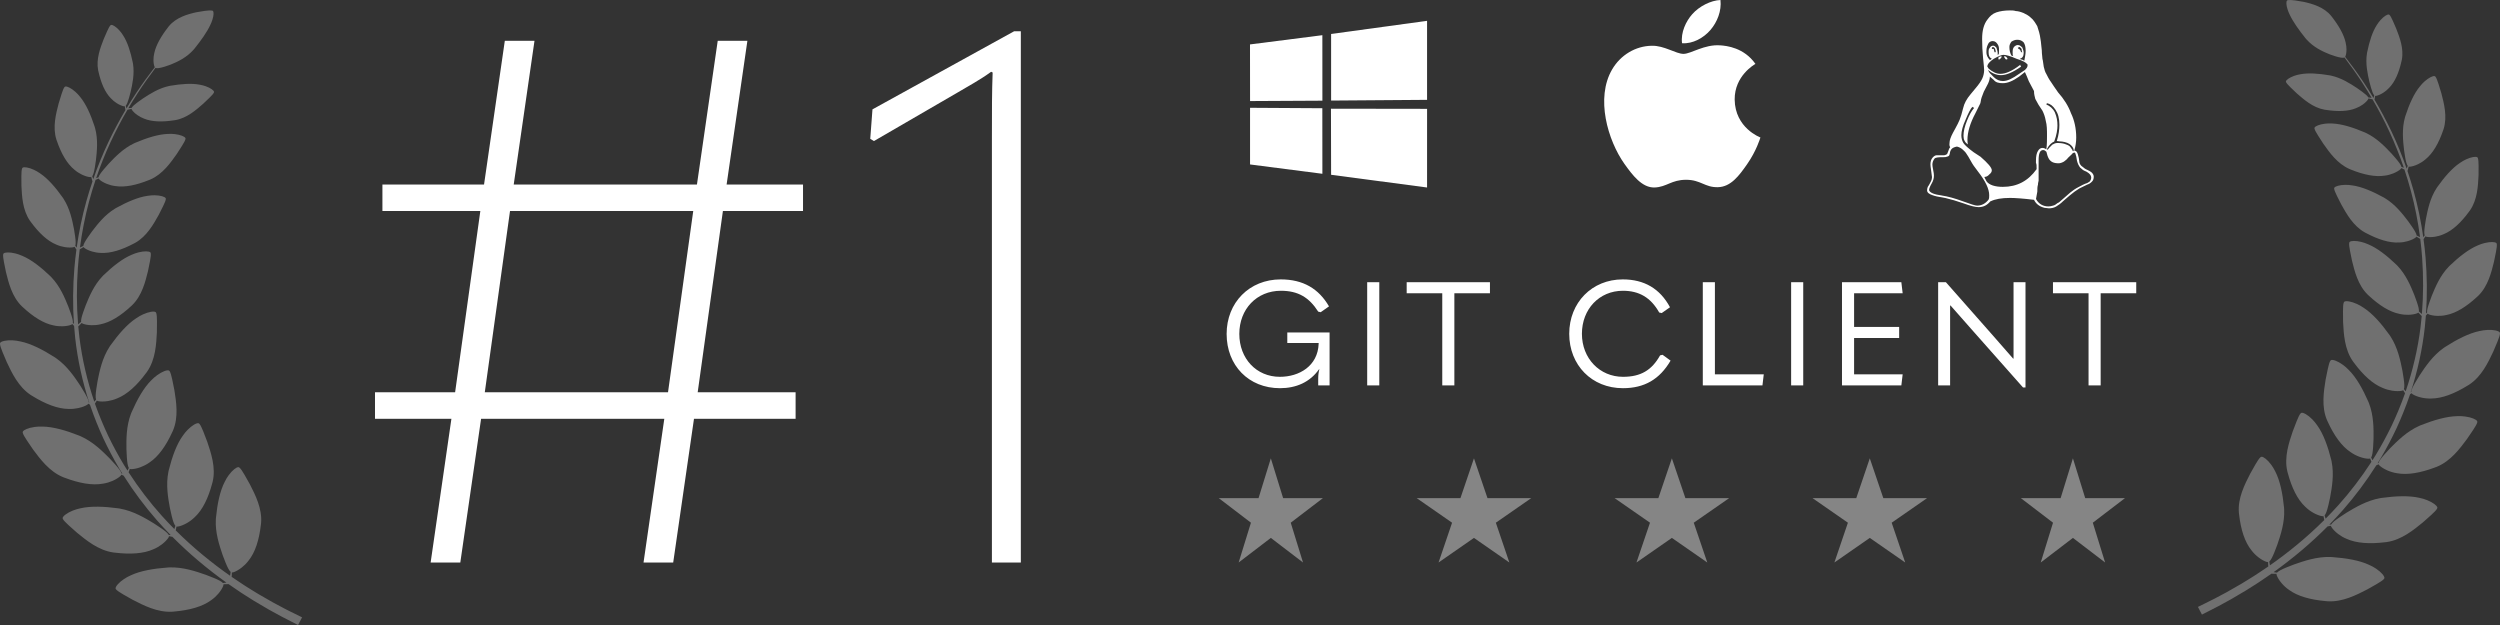 <svg xmlns="http://www.w3.org/2000/svg" width="240" height="60" viewBox="0 0 240 60" fill="none"><rect x="0" y="0" width="240" height="60" fill="#333333" stroke="none"/><path opacity="0.4" d="M141.5 44L142.798 47.82H147L143.601 50.18L144.899 54L141.5 51.639L138.101 54L139.399 50.18L136 47.82H140.202L141.5 44Z" fill="white"></path><path opacity="0.4" d="M160.5 44L161.798 47.82H166L162.601 50.18L163.899 54L160.5 51.639L157.101 54L158.399 50.18L155 47.82H159.202L160.5 44Z" fill="white"></path><path opacity="0.4" d="M179.5 44L180.798 47.82H185L181.601 50.18L182.899 54L179.5 51.639L176.101 54L177.399 50.18L174 47.82H178.202L179.5 44Z" fill="white"></path><path opacity="0.4" d="M199 44L200.18 47.82H204L200.91 50.18L202.09 54L199 51.639L195.91 54L197.09 50.18L194 47.82H197.82L199 44Z" fill="white"></path><path opacity="0.4" d="M122 44L123.18 47.82H127L123.91 50.18L125.09 54L122 51.639L118.91 54L120.09 50.18L117 47.82H120.82L122 44Z" fill="white"></path><path d="M77.09 17.713H69.755L71.749 3.92H68.901L66.907 17.713H49.317L51.311 3.92H48.462L46.468 17.713H36.712V20.259H46.112L43.691 37.66H36V40.207H43.335L41.341 54H44.19L46.184 40.207H63.773L61.779 54H64.628L66.622 40.207H76.378V37.66H66.978L69.399 20.259H77.09V17.713ZM46.54 37.66L48.961 20.259H66.551L64.129 37.66H46.54Z" fill="white"></path><path d="M98 54V3H97.359L83.757 10.498L83.544 13.327L83.9 13.54L91.947 8.871C93.015 8.234 94.083 7.669 95.151 6.89L95.294 6.961C95.223 8.871 95.223 10.427 95.223 13.54V54H98Z" fill="white"></path><path opacity="0.3" d="M27.38 58.459C27.042 58.278 26.653 58.072 26.218 57.84C25.789 57.594 25.314 57.322 24.797 57.025C24.294 56.706 23.733 56.387 23.166 55.999C22.863 55.803 22.553 55.596 22.238 55.378C22.242 55.337 22.245 55.285 22.25 55.225C22.257 55.15 22.256 55.059 22.26 54.963V54.961C22.296 54.964 22.351 54.955 22.42 54.934C22.608 54.874 22.898 54.724 23.202 54.487C23.427 54.311 23.659 54.088 23.861 53.82C24.5 53.029 24.878 51.837 25.045 50.38C25.051 50.332 25.058 50.284 25.063 50.235C25.193 48.822 24.485 47.469 23.985 46.486C23.788 46.13 23.617 45.823 23.47 45.574C23.273 45.237 23.119 45.005 23.003 44.904C22.958 44.865 22.918 44.845 22.884 44.846C22.709 44.836 22.32 45.12 21.954 45.619C21.819 45.803 21.687 46.018 21.572 46.258C21.111 47.145 20.861 48.384 20.73 49.72C20.726 49.77 20.723 49.82 20.72 49.87C20.65 51.146 21.062 52.37 21.375 53.289C21.475 53.555 21.565 53.795 21.651 54.005C21.835 54.458 21.992 54.773 22.143 54.901C22.141 54.919 22.138 54.936 22.136 54.953C22.122 55.046 22.113 55.131 22.098 55.206C22.093 55.229 22.09 55.251 22.086 55.271C21.242 54.681 20.358 54.014 19.453 53.265C18.6 52.559 17.731 51.776 16.869 50.918C16.876 50.886 16.884 50.85 16.893 50.81C16.911 50.737 16.924 50.647 16.941 50.553V50.551C16.977 50.559 17.032 50.558 17.104 50.546C17.299 50.514 17.609 50.406 17.944 50.214C18.193 50.072 18.455 49.884 18.695 49.647C19.444 48.953 19.992 47.827 20.371 46.408C20.385 46.361 20.397 46.314 20.41 46.266C20.747 44.886 20.245 43.448 19.894 42.405C19.751 42.026 19.627 41.698 19.519 41.431C19.373 41.069 19.256 40.819 19.155 40.702C19.117 40.657 19.081 40.631 19.046 40.628C18.875 40.593 18.447 40.82 18.013 41.263C17.852 41.426 17.69 41.62 17.54 41.841C16.954 42.654 16.525 43.846 16.198 45.149C16.187 45.199 16.176 45.248 16.166 45.297C15.91 46.55 16.137 47.819 16.312 48.772C16.372 49.049 16.426 49.299 16.48 49.52C16.596 49.994 16.705 50.327 16.835 50.476C16.83 50.493 16.826 50.509 16.82 50.526C16.793 50.616 16.772 50.699 16.745 50.771C16.743 50.777 16.741 50.783 16.739 50.789C16.332 50.379 15.926 49.952 15.526 49.506C14.403 48.254 13.326 46.856 12.341 45.334C12.35 45.312 12.36 45.289 12.37 45.264C12.4 45.194 12.428 45.107 12.461 45.017V45.015C12.496 45.029 12.55 45.037 12.622 45.037C12.82 45.036 13.144 44.98 13.507 44.844C13.776 44.743 14.066 44.6 14.342 44.404C15.197 43.84 15.928 42.817 16.54 41.478C16.561 41.434 16.582 41.389 16.602 41.345C17.165 40.036 16.911 38.538 16.741 37.453C16.663 37.056 16.596 36.712 16.534 36.431C16.451 36.052 16.377 35.785 16.297 35.654C16.267 35.603 16.235 35.572 16.202 35.564C16.038 35.502 15.58 35.657 15.076 36.024C14.89 36.16 14.697 36.325 14.512 36.519C13.798 37.228 13.174 38.335 12.634 39.568C12.615 39.615 12.595 39.661 12.577 39.708C12.114 40.903 12.125 42.191 12.139 43.161C12.152 43.443 12.163 43.699 12.179 43.924C12.213 44.411 12.265 44.756 12.369 44.924C12.361 44.94 12.353 44.956 12.346 44.971C12.308 45.047 12.276 45.118 12.242 45.18C12.132 45.008 12.023 44.835 11.915 44.66C11.373 43.764 10.866 42.828 10.396 41.859C9.937 40.885 9.517 39.879 9.148 38.845C9.136 38.812 9.125 38.778 9.114 38.745C9.126 38.727 9.139 38.708 9.152 38.688C9.197 38.627 9.242 38.546 9.293 38.465L9.294 38.463C9.325 38.483 9.376 38.501 9.447 38.516C9.641 38.554 9.97 38.563 10.354 38.503C10.638 38.458 10.952 38.375 11.263 38.239C12.218 37.856 13.146 37.001 14.024 35.811C14.054 35.772 14.084 35.733 14.113 35.693C14.937 34.525 15.001 33.006 15.06 31.911C15.067 31.507 15.073 31.157 15.07 30.869C15.068 30.481 15.051 30.206 15.001 30.061C14.982 30.005 14.958 29.969 14.927 29.954C14.78 29.86 14.298 29.921 13.729 30.18C13.518 30.277 13.295 30.4 13.074 30.553C12.227 31.105 11.385 32.064 10.599 33.163C10.571 33.205 10.542 33.247 10.515 33.29C9.812 34.367 9.555 35.631 9.366 36.582C9.319 36.861 9.277 37.114 9.246 37.338C9.178 37.821 9.156 38.17 9.223 38.355C9.212 38.369 9.201 38.383 9.19 38.396C9.141 38.459 9.098 38.518 9.054 38.569C8.377 36.582 7.884 34.5 7.624 32.387C7.582 32.038 7.545 31.689 7.514 31.339C7.539 31.314 7.593 31.26 7.666 31.187C7.716 31.139 7.771 31.074 7.832 31.008C7.832 31.008 7.832 31.007 7.833 31.007C7.857 31.03 7.901 31.055 7.963 31.08C8.132 31.147 8.429 31.21 8.788 31.219C9.054 31.226 9.353 31.203 9.66 31.13C10.592 30.942 11.584 30.32 12.589 29.387C12.622 29.356 12.656 29.325 12.689 29.294C13.641 28.371 13.963 27.004 14.208 26.019C14.285 25.654 14.351 25.338 14.399 25.076C14.464 24.723 14.497 24.471 14.476 24.331C14.468 24.277 14.453 24.24 14.428 24.221C14.31 24.112 13.863 24.087 13.301 24.227C13.093 24.279 12.87 24.355 12.642 24.457C11.777 24.816 10.847 25.547 9.942 26.414C9.908 26.447 9.875 26.481 9.843 26.515C9.017 27.376 8.564 28.48 8.227 29.311C8.135 29.556 8.053 29.779 7.986 29.977C7.84 30.404 7.76 30.718 7.788 30.896C7.775 30.907 7.763 30.918 7.751 30.929C7.685 30.987 7.627 31.041 7.57 31.085C7.543 31.106 7.519 31.126 7.497 31.143C7.348 29.339 7.348 27.526 7.474 25.746C7.518 25.139 7.578 24.535 7.654 23.936C7.688 23.916 7.743 23.884 7.813 23.843C7.873 23.811 7.941 23.764 8.014 23.718H8.015C8.032 23.744 8.067 23.778 8.118 23.817C8.258 23.921 8.518 24.052 8.85 24.148C9.096 24.219 9.38 24.272 9.684 24.279C10.601 24.333 11.684 23.997 12.859 23.374C12.899 23.355 12.938 23.334 12.977 23.313C14.1 22.686 14.752 21.493 15.233 20.636C15.398 20.314 15.541 20.037 15.652 19.805C15.804 19.493 15.899 19.265 15.916 19.131C15.923 19.078 15.917 19.04 15.898 19.016C15.817 18.886 15.406 18.753 14.847 18.746C14.641 18.743 14.414 18.759 14.174 18.798C13.277 18.921 12.223 19.373 11.157 19.959C11.118 19.981 11.078 20.004 11.04 20.028C10.05 20.627 9.344 21.544 8.816 22.236C8.668 22.442 8.535 22.629 8.421 22.797C8.175 23.159 8.02 23.431 8.001 23.604C7.986 23.611 7.972 23.618 7.958 23.626C7.882 23.663 7.814 23.701 7.75 23.727C7.723 23.738 7.699 23.749 7.677 23.759C7.873 22.262 8.164 20.799 8.537 19.392C8.728 18.67 8.942 17.965 9.173 17.274C9.195 17.264 9.22 17.253 9.247 17.241C9.309 17.214 9.382 17.174 9.46 17.135H9.461C9.475 17.164 9.505 17.201 9.552 17.245C9.68 17.362 9.926 17.519 10.246 17.648C10.483 17.743 10.761 17.824 11.062 17.861C11.969 18.006 13.082 17.781 14.316 17.279C14.357 17.263 14.398 17.247 14.439 17.23C15.621 16.719 16.395 15.597 16.964 14.792C17.162 14.489 17.333 14.227 17.469 14.007C17.652 13.712 17.771 13.495 17.802 13.362C17.814 13.311 17.813 13.272 17.797 13.248C17.73 13.11 17.335 12.936 16.779 12.873C16.574 12.85 16.346 12.842 16.105 12.857C15.199 12.889 14.103 13.233 12.981 13.709C12.94 13.727 12.898 13.747 12.857 13.766C11.809 14.263 11.011 15.104 10.414 15.74C10.245 15.93 10.092 16.103 9.961 16.259C9.679 16.594 9.496 16.849 9.459 17.019C9.444 17.025 9.429 17.03 9.414 17.036C9.347 17.061 9.287 17.085 9.23 17.104C9.633 15.917 10.09 14.779 10.586 13.703C11.104 12.579 11.661 11.522 12.237 10.533C12.267 10.527 12.331 10.515 12.415 10.498C12.475 10.487 12.545 10.468 12.619 10.45H12.62C12.626 10.478 12.644 10.515 12.675 10.562C12.76 10.688 12.936 10.871 13.182 11.045C13.364 11.174 13.584 11.298 13.833 11.39C14.576 11.696 15.573 11.727 16.731 11.545C16.769 11.54 16.808 11.534 16.847 11.528C17.963 11.33 18.858 10.528 19.512 9.955C19.744 9.736 19.945 9.547 20.107 9.387C20.326 9.172 20.472 9.011 20.526 8.904C20.547 8.863 20.554 8.829 20.546 8.805C20.517 8.674 20.218 8.446 19.757 8.282C19.587 8.22 19.394 8.168 19.185 8.133C18.406 7.979 17.399 8.052 16.342 8.234C16.303 8.241 16.263 8.249 16.224 8.258C15.226 8.472 14.369 9.029 13.726 9.451C13.541 9.58 13.375 9.697 13.23 9.804C12.92 10.033 12.71 10.214 12.642 10.352C12.628 10.354 12.614 10.355 12.6 10.357C12.526 10.367 12.459 10.378 12.397 10.382C12.37 10.384 12.345 10.386 12.322 10.388C12.617 9.888 12.915 9.404 13.216 8.941C13.785 8.065 14.361 7.26 14.925 6.522C15.061 6.583 15.37 6.533 15.798 6.403C15.969 6.351 16.159 6.286 16.365 6.209C17.064 5.932 17.937 5.506 18.583 4.77C18.608 4.741 18.634 4.712 18.659 4.683C19.305 3.88 19.866 3.086 20.182 2.411C20.27 2.231 20.34 2.058 20.389 1.9C20.527 1.472 20.532 1.145 20.44 1.052C20.424 1.032 20.391 1.019 20.343 1.011C20.216 0.989 19.985 1.001 19.671 1.042C19.438 1.071 19.16 1.117 18.847 1.177C17.997 1.364 16.892 1.68 16.204 2.526C16.18 2.555 16.157 2.584 16.135 2.614C15.443 3.505 14.974 4.347 14.814 5.084C14.753 5.327 14.732 5.561 14.733 5.767C14.734 6.044 14.78 6.271 14.834 6.401C14.842 6.421 14.851 6.438 14.86 6.453C14.283 7.19 13.694 7.996 13.11 8.873C12.784 9.363 12.459 9.875 12.14 10.407C12.138 10.399 12.135 10.391 12.133 10.382C12.114 10.325 12.1 10.26 12.082 10.189C12.079 10.176 12.076 10.163 12.072 10.149C12.179 10.037 12.275 9.781 12.382 9.414C12.431 9.245 12.482 9.051 12.537 8.836C12.707 8.098 12.927 7.115 12.769 6.129C12.763 6.09 12.756 6.051 12.749 6.013C12.538 4.985 12.243 4.041 11.813 3.388C11.703 3.211 11.584 3.054 11.463 2.921C11.139 2.561 10.813 2.37 10.678 2.392C10.652 2.393 10.623 2.412 10.591 2.446C10.509 2.535 10.408 2.726 10.282 3.004C10.188 3.209 10.081 3.461 9.956 3.752C9.647 4.554 9.208 5.661 9.423 6.75C9.431 6.787 9.439 6.824 9.449 6.861C9.697 7.982 10.087 8.878 10.649 9.443C10.827 9.636 11.025 9.791 11.214 9.91C11.469 10.071 11.708 10.165 11.858 10.197C11.914 10.208 11.957 10.211 11.985 10.206V10.207C11.996 10.281 12.003 10.352 12.014 10.41C12.027 10.479 12.037 10.534 12.043 10.568C11.476 11.522 10.927 12.543 10.413 13.626C9.88 14.749 9.389 15.942 8.956 17.189C8.954 17.185 8.953 17.183 8.951 17.179C8.923 17.117 8.899 17.045 8.869 16.966C8.864 16.952 8.859 16.938 8.853 16.923C8.959 16.783 9.035 16.481 9.108 16.052C9.142 15.853 9.175 15.627 9.21 15.378C9.307 14.521 9.43 13.38 9.123 12.282C9.111 12.239 9.099 12.196 9.085 12.153C8.714 11.015 8.258 9.982 7.687 9.295C7.539 9.107 7.384 8.945 7.23 8.809C6.816 8.442 6.423 8.266 6.272 8.307C6.242 8.312 6.212 8.336 6.18 8.379C6.098 8.488 6.009 8.718 5.903 9.048C5.823 9.292 5.734 9.591 5.63 9.936C5.384 10.883 5.029 12.191 5.414 13.397C5.427 13.438 5.442 13.48 5.457 13.52C5.882 14.758 6.441 15.726 7.149 16.296C7.376 16.494 7.621 16.644 7.851 16.756C8.161 16.907 8.443 16.985 8.618 17.001C8.682 17.007 8.731 17.005 8.763 16.996V16.997C8.784 17.08 8.801 17.16 8.822 17.224C8.849 17.313 8.868 17.381 8.879 17.415C8.667 18.039 8.468 18.676 8.287 19.327C7.89 20.756 7.577 22.245 7.362 23.769C7.328 23.727 7.294 23.682 7.256 23.632C7.247 23.62 7.237 23.608 7.227 23.595C7.288 23.43 7.27 23.12 7.211 22.69C7.184 22.491 7.148 22.265 7.107 22.016C6.943 21.168 6.72 20.043 6.098 19.08C6.074 19.042 6.049 19.003 6.023 18.967C5.328 17.985 4.583 17.127 3.832 16.632C3.634 16.495 3.437 16.384 3.25 16.298C2.744 16.065 2.315 16.009 2.184 16.091C2.157 16.105 2.135 16.137 2.117 16.186C2.072 16.315 2.055 16.56 2.052 16.905C2.049 17.162 2.053 17.473 2.057 17.833C2.105 18.809 2.155 20.161 2.884 21.205C2.909 21.24 2.936 21.276 2.962 21.31C3.739 22.373 4.562 23.139 5.41 23.483C5.687 23.607 5.966 23.681 6.219 23.722C6.56 23.778 6.853 23.771 7.026 23.738C7.089 23.725 7.135 23.709 7.163 23.691V23.693C7.209 23.766 7.248 23.837 7.287 23.892C7.304 23.918 7.321 23.942 7.335 23.963C7.257 24.546 7.191 25.133 7.142 25.723C6.996 27.493 6.975 29.295 7.098 31.094C7.075 31.074 7.054 31.055 7.029 31.033C7.017 31.023 7.005 31.012 6.993 31.001C7.021 30.822 6.94 30.509 6.795 30.082C6.727 29.884 6.645 29.662 6.554 29.416C6.217 28.584 5.763 27.48 4.937 26.619C4.905 26.585 4.872 26.551 4.839 26.518C3.934 25.651 3.003 24.92 2.139 24.561C1.911 24.459 1.687 24.384 1.48 24.331C0.918 24.191 0.471 24.216 0.353 24.325C0.328 24.344 0.312 24.381 0.304 24.435C0.284 24.575 0.316 24.826 0.382 25.18C0.43 25.442 0.496 25.758 0.573 26.123C0.817 27.108 1.14 28.475 2.091 29.398C2.124 29.429 2.159 29.461 2.192 29.491C3.196 30.424 4.188 31.047 5.121 31.234C5.427 31.307 5.727 31.33 5.993 31.323C6.351 31.314 6.648 31.252 6.817 31.184C6.879 31.159 6.923 31.134 6.947 31.111L6.948 31.113C7.008 31.177 7.062 31.241 7.113 31.29C7.141 31.672 7.176 32.053 7.217 32.434C7.451 34.554 7.917 36.648 8.569 38.653C8.568 38.653 8.567 38.653 8.566 38.652C8.552 38.643 8.536 38.635 8.52 38.626C8.512 38.43 8.359 38.113 8.113 37.689C7.998 37.492 7.863 37.273 7.713 37.031C7.176 36.216 6.456 35.137 5.393 34.392C5.351 34.363 5.309 34.334 5.267 34.306C4.119 33.571 2.972 32.986 1.977 32.782C1.712 32.72 1.459 32.686 1.227 32.673C0.6 32.64 0.129 32.759 0.029 32.899C0.006 32.923 -0.003 32.966 0.001 33.025C0.009 33.177 0.098 33.439 0.243 33.8C0.351 34.068 0.489 34.391 0.649 34.763C1.121 35.759 1.759 37.145 2.969 37.931C3.01 37.957 3.053 37.983 3.096 38.008C4.364 38.793 5.551 39.25 6.583 39.258C6.924 39.272 7.247 39.234 7.528 39.173C7.907 39.09 8.209 38.962 8.374 38.856C8.435 38.816 8.475 38.781 8.496 38.751C8.496 38.751 8.497 38.752 8.498 38.753C8.547 38.788 8.593 38.824 8.637 38.856C8.653 38.904 8.669 38.952 8.685 39C9.047 40.054 9.461 41.081 9.915 42.076C10.381 43.066 10.885 44.025 11.425 44.943C11.533 45.122 11.641 45.3 11.751 45.475C11.737 45.471 11.724 45.466 11.709 45.461C11.693 45.455 11.676 45.449 11.659 45.443C11.612 45.252 11.399 44.972 11.072 44.602C10.921 44.431 10.746 44.242 10.55 44.032C9.862 43.335 8.941 42.413 7.751 41.884C7.704 41.862 7.657 41.843 7.61 41.823C6.338 41.319 5.097 40.963 4.079 40.951C3.808 40.941 3.552 40.955 3.322 40.988C2.7 41.073 2.263 41.279 2.191 41.435C2.174 41.465 2.174 41.508 2.188 41.565C2.227 41.713 2.366 41.953 2.581 42.279C2.739 42.522 2.939 42.811 3.17 43.147C3.831 44.034 4.731 45.273 6.074 45.814C6.12 45.832 6.167 45.849 6.214 45.866C7.614 46.395 8.87 46.619 9.883 46.431C10.22 46.38 10.53 46.283 10.794 46.169C11.149 46.015 11.42 45.832 11.561 45.697C11.612 45.647 11.645 45.604 11.66 45.572H11.662C11.738 45.608 11.81 45.645 11.874 45.672C12.851 47.218 13.922 48.641 15.041 49.919C15.484 50.423 15.933 50.906 16.385 51.367C16.343 51.363 16.299 51.358 16.252 51.354C16.235 51.352 16.216 51.35 16.199 51.349C16.106 51.175 15.829 50.953 15.421 50.674C15.232 50.543 15.014 50.401 14.772 50.245C13.931 49.733 12.808 49.057 11.521 48.827C11.471 48.818 11.42 48.809 11.369 48.801C10.01 48.616 8.718 48.565 7.727 48.795C7.461 48.85 7.217 48.925 7.002 49.01C6.42 49.242 6.047 49.545 6.016 49.714C6.007 49.746 6.018 49.788 6.046 49.84C6.12 49.975 6.315 50.174 6.605 50.439C6.819 50.637 7.085 50.871 7.393 51.141C8.255 51.845 9.437 52.832 10.874 53.037C10.924 53.044 10.973 53.049 11.023 53.054C12.512 53.235 13.786 53.153 14.722 52.73C15.037 52.601 15.312 52.432 15.54 52.26C15.846 52.025 16.063 51.784 16.167 51.619C16.204 51.559 16.225 51.509 16.232 51.474H16.233C16.329 51.493 16.42 51.515 16.496 51.525C16.515 51.528 16.533 51.531 16.55 51.534C17.364 52.356 18.185 53.108 18.993 53.793C19.937 54.593 20.859 55.304 21.736 55.929C21.729 55.93 21.722 55.931 21.714 55.933C21.637 55.946 21.55 55.953 21.455 55.965C21.437 55.967 21.419 55.969 21.402 55.971C21.273 55.821 20.955 55.661 20.495 55.471C20.282 55.383 20.038 55.289 19.768 55.186C18.835 54.86 17.592 54.431 16.284 54.471C16.233 54.473 16.182 54.475 16.13 54.479C14.761 54.578 13.487 54.795 12.569 55.225C12.321 55.333 12.099 55.458 11.907 55.585C11.388 55.931 11.089 56.306 11.096 56.477C11.094 56.51 11.114 56.55 11.153 56.594C11.254 56.71 11.488 56.865 11.828 57.065C12.081 57.214 12.391 57.387 12.751 57.587C13.745 58.097 15.114 58.818 16.563 58.722C16.613 58.718 16.663 58.713 16.713 58.709C18.208 58.577 19.435 58.234 20.259 57.627C20.538 57.435 20.771 57.214 20.956 56.998C21.205 56.706 21.365 56.425 21.43 56.243C21.453 56.176 21.463 56.123 21.461 56.088H21.464C21.562 56.087 21.656 56.09 21.732 56.084C21.823 56.079 21.895 56.076 21.94 56.073C22.211 56.264 22.479 56.447 22.74 56.621C23.313 57.023 23.88 57.353 24.388 57.684C24.91 57.991 25.39 58.273 25.823 58.529C26.265 58.771 26.662 58.988 27.005 59.176C27.349 59.364 27.645 59.505 27.882 59.628C28.359 59.871 28.614 60 28.614 60L29 59.264C29 59.264 28.744 59.139 28.264 58.901C28.026 58.782 27.724 58.642 27.386 58.462L27.38 58.459Z" fill="white"></path><path opacity="0.3" d="M239.968 31.9C239.867 31.76 239.397 31.642 238.77 31.675C238.538 31.688 238.285 31.722 238.02 31.783C237.024 31.988 235.877 32.573 234.73 33.308C234.687 33.336 234.645 33.365 234.603 33.394C233.54 34.139 232.821 35.219 232.283 36.033C232.133 36.275 231.998 36.495 231.884 36.691C231.637 37.115 231.484 37.431 231.476 37.627C231.46 37.636 231.445 37.645 231.43 37.654L231.427 37.655C232.079 35.65 232.545 33.556 232.78 31.435C232.821 31.054 232.856 30.672 232.884 30.291C232.934 30.243 232.988 30.178 233.048 30.114L233.049 30.113C233.073 30.136 233.117 30.161 233.179 30.186C233.347 30.253 233.644 30.316 234.004 30.325C234.27 30.331 234.569 30.309 234.875 30.236C235.808 30.048 236.8 29.425 237.804 28.492C237.839 28.462 237.872 28.431 237.905 28.4C238.857 27.476 239.179 26.109 239.424 25.124C239.501 24.759 239.567 24.443 239.615 24.181C239.681 23.828 239.713 23.576 239.692 23.436C239.685 23.382 239.669 23.345 239.644 23.326C239.526 23.218 239.079 23.192 238.517 23.333C238.309 23.384 238.086 23.46 237.857 23.562C236.993 23.922 236.062 24.653 235.157 25.52C235.124 25.552 235.09 25.586 235.059 25.62C234.233 26.482 233.78 27.585 233.442 28.417C233.351 28.663 233.269 28.885 233.201 29.084C233.055 29.511 232.975 29.824 233.003 30.003C232.991 30.014 232.978 30.024 232.966 30.035C232.942 30.056 232.92 30.076 232.898 30.096C233.021 28.296 232.999 26.494 232.854 24.724C232.804 24.133 232.74 23.546 232.661 22.965C232.675 22.943 232.691 22.919 232.709 22.893C232.748 22.839 232.788 22.767 232.833 22.694V22.693C232.86 22.71 232.907 22.726 232.97 22.739C233.143 22.772 233.436 22.779 233.777 22.724C234.03 22.682 234.309 22.608 234.585 22.484C235.434 22.14 236.257 21.374 237.034 20.311C237.06 20.277 237.087 20.241 237.112 20.206C237.841 19.162 237.892 17.81 237.94 16.834C237.943 16.474 237.948 16.163 237.945 15.906C237.941 15.561 237.924 15.316 237.879 15.187C237.862 15.137 237.839 15.105 237.813 15.092C237.681 15.01 237.252 15.065 236.746 15.298C236.559 15.385 236.362 15.496 236.164 15.633C235.413 16.128 234.668 16.985 233.973 17.968C233.947 18.005 233.922 18.043 233.898 18.081C233.276 19.043 233.053 20.169 232.889 21.017C232.847 21.266 232.812 21.491 232.785 21.691C232.727 22.121 232.709 22.432 232.77 22.596C232.76 22.609 232.75 22.621 232.741 22.634C232.702 22.683 232.668 22.729 232.635 22.77C232.42 21.246 232.107 19.757 231.71 18.328C231.529 17.677 231.33 17.04 231.118 16.415C231.128 16.381 231.148 16.314 231.174 16.224C231.196 16.16 231.212 16.081 231.234 15.998V15.997C231.265 16.006 231.314 16.008 231.378 16.002C231.553 15.985 231.834 15.907 232.145 15.757C232.375 15.645 232.62 15.494 232.847 15.297C233.555 14.726 234.114 13.759 234.54 12.521C234.555 12.48 234.569 12.439 234.583 12.398C234.968 11.191 234.612 9.884 234.366 8.936C234.263 8.591 234.172 8.292 234.093 8.049C233.986 7.719 233.897 7.489 233.816 7.379C233.784 7.337 233.753 7.312 233.723 7.308C233.573 7.267 233.18 7.442 232.765 7.809C232.611 7.945 232.456 8.108 232.309 8.296C231.737 8.983 231.281 10.016 230.91 11.154C230.897 11.196 230.885 11.24 230.873 11.283C230.566 12.381 230.689 13.521 230.786 14.379C230.821 14.629 230.854 14.854 230.888 15.053C230.961 15.482 231.037 15.784 231.143 15.924C231.138 15.938 231.132 15.952 231.127 15.967C231.098 16.046 231.073 16.118 231.045 16.18C231.044 16.184 231.042 16.187 231.04 16.19C230.607 14.943 230.116 13.75 229.583 12.627C229.069 11.544 228.52 10.523 227.953 9.568C227.96 9.535 227.969 9.479 227.982 9.41C227.994 9.353 228.001 9.282 228.011 9.207V9.206C228.039 9.211 228.082 9.208 228.138 9.197C228.288 9.165 228.527 9.071 228.781 8.911C228.971 8.791 229.169 8.637 229.347 8.443C229.909 7.878 230.3 6.982 230.547 5.861C230.557 5.824 230.565 5.787 230.573 5.75C230.789 4.662 230.349 3.555 230.04 2.752C229.915 2.461 229.808 2.209 229.714 2.004C229.588 1.726 229.488 1.535 229.405 1.446C229.374 1.412 229.344 1.394 229.318 1.392C229.182 1.371 228.857 1.561 228.532 1.921C228.412 2.054 228.293 2.211 228.182 2.388C227.753 3.041 227.458 3.985 227.248 5.013C227.24 5.051 227.234 5.09 227.227 5.129C227.069 6.115 227.29 7.098 227.459 7.837C227.514 8.051 227.565 8.245 227.615 8.415C227.721 8.782 227.817 9.038 227.923 9.15C227.92 9.163 227.917 9.176 227.914 9.189C227.896 9.26 227.882 9.326 227.864 9.383C227.861 9.391 227.859 9.4 227.856 9.408C227.537 8.875 227.212 8.362 226.886 7.873C226.301 6.996 225.713 6.19 225.136 5.453C225.144 5.438 225.153 5.421 225.162 5.401C225.216 5.271 225.262 5.045 225.263 4.767C225.264 4.561 225.242 4.327 225.181 4.084C225.022 3.346 224.553 2.505 223.861 1.614C223.838 1.585 223.815 1.555 223.791 1.526C223.103 0.68 221.998 0.364 221.148 0.177C220.835 0.117 220.557 0.071 220.324 0.042C220.01 0.001 219.778 -0.011 219.653 0.011C219.604 0.019 219.572 0.032 219.555 0.052C219.463 0.145 219.468 0.472 219.606 0.9C219.656 1.058 219.725 1.231 219.813 1.411C220.128 2.086 220.69 2.88 221.336 3.683C221.361 3.712 221.387 3.741 221.412 3.77C222.059 4.507 222.93 4.931 223.631 5.209C223.837 5.286 224.026 5.351 224.197 5.403C224.625 5.533 224.935 5.583 225.071 5.522C225.635 6.26 226.21 7.066 226.78 7.941C227.081 8.404 227.379 8.889 227.674 9.389C227.651 9.387 227.626 9.384 227.599 9.382C227.538 9.378 227.471 9.367 227.396 9.358C227.382 9.356 227.369 9.354 227.355 9.352C227.287 9.214 227.077 9.034 226.766 8.804C226.621 8.698 226.455 8.581 226.271 8.452C225.628 8.03 224.771 7.472 223.773 7.258C223.734 7.25 223.694 7.242 223.654 7.235C222.598 7.053 221.591 6.98 220.811 7.133C220.602 7.169 220.41 7.221 220.239 7.282C219.778 7.447 219.478 7.674 219.45 7.805C219.441 7.83 219.448 7.863 219.469 7.904C219.524 8.011 219.67 8.173 219.889 8.387C220.051 8.548 220.252 8.737 220.484 8.956C221.138 9.528 222.034 10.331 223.15 10.529C223.189 10.536 223.227 10.541 223.265 10.546C224.423 10.727 225.42 10.697 226.163 10.391C226.412 10.299 226.632 10.174 226.814 10.045C227.06 9.871 227.237 9.688 227.321 9.563C227.352 9.516 227.37 9.478 227.376 9.45H227.377C227.452 9.468 227.522 9.487 227.582 9.498C227.666 9.514 227.73 9.527 227.76 9.532C228.336 10.521 228.894 11.578 229.411 12.702C229.907 13.779 230.364 14.916 230.768 16.104C230.71 16.084 230.65 16.061 230.583 16.036C230.569 16.03 230.554 16.024 230.539 16.019C230.501 15.848 230.318 15.594 230.036 15.258C229.905 15.103 229.753 14.93 229.584 14.739C228.986 14.104 228.189 13.264 227.14 12.766C227.099 12.746 227.057 12.727 227.016 12.709C225.895 12.233 224.798 11.889 223.892 11.856C223.651 11.842 223.423 11.849 223.217 11.873C222.661 11.935 222.268 12.109 222.201 12.247C222.184 12.272 222.183 12.311 222.196 12.362C222.226 12.495 222.344 12.711 222.529 13.007C222.664 13.226 222.836 13.489 223.034 13.791C223.602 14.596 224.376 15.718 225.559 16.229C225.6 16.246 225.641 16.263 225.682 16.279C226.916 16.78 228.029 17.006 228.935 16.861C229.237 16.824 229.514 16.743 229.752 16.647C230.072 16.518 230.317 16.362 230.445 16.244C230.493 16.201 230.523 16.163 230.537 16.134H230.538C230.616 16.174 230.689 16.214 230.751 16.24C230.778 16.252 230.803 16.263 230.825 16.274C231.056 16.964 231.269 17.67 231.461 18.391C231.835 19.799 232.126 21.262 232.321 22.759C232.299 22.749 232.275 22.739 232.248 22.727C232.184 22.7 232.116 22.663 232.04 22.626C232.026 22.618 232.012 22.612 231.998 22.604C231.978 22.431 231.823 22.159 231.577 21.797C231.463 21.629 231.329 21.442 231.182 21.235C230.654 20.544 229.948 19.627 228.958 19.028C228.92 19.004 228.88 18.981 228.841 18.958C227.775 18.372 226.72 17.921 225.823 17.798C225.585 17.759 225.357 17.743 225.15 17.746C224.59 17.753 224.181 17.886 224.099 18.016C224.08 18.04 224.075 18.078 224.082 18.13C224.098 18.265 224.194 18.492 224.346 18.805C224.458 19.036 224.601 19.314 224.766 19.636C225.247 20.493 225.899 21.687 227.022 22.313C227.061 22.334 227.1 22.355 227.139 22.374C228.314 22.997 229.398 23.333 230.315 23.279C230.619 23.272 230.903 23.22 231.149 23.148C231.481 23.052 231.742 22.921 231.882 22.817C231.933 22.778 231.968 22.744 231.984 22.717H231.985C232.059 22.764 232.126 22.811 232.186 22.844C232.256 22.885 232.311 22.916 232.346 22.936C232.421 23.535 232.481 24.139 232.525 24.747C232.651 26.526 232.651 28.341 232.502 30.145C232.48 30.127 232.456 30.107 232.43 30.086C232.372 30.042 232.315 29.988 232.248 29.93C232.237 29.919 232.224 29.908 232.212 29.898C232.24 29.719 232.159 29.405 232.014 28.978C231.946 28.78 231.864 28.558 231.773 28.312C231.436 27.48 230.982 26.377 230.156 25.515C230.124 25.481 230.091 25.448 230.057 25.415C229.153 24.547 228.222 23.817 227.357 23.457C227.129 23.355 226.905 23.28 226.698 23.228C226.136 23.087 225.689 23.112 225.571 23.222C225.545 23.241 225.53 23.278 225.522 23.331C225.501 23.471 225.534 23.724 225.6 24.077C225.648 24.338 225.714 24.654 225.79 25.02C226.034 26.005 226.357 27.372 227.309 28.295C227.342 28.326 227.376 28.357 227.41 28.387C228.414 29.321 229.406 29.943 230.339 30.131C230.645 30.204 230.945 30.227 231.21 30.22C231.569 30.211 231.866 30.148 232.035 30.081C232.097 30.056 232.141 30.031 232.165 30.008L232.166 30.009C232.227 30.075 232.282 30.14 232.333 30.188C232.405 30.261 232.459 30.315 232.484 30.34C232.453 30.69 232.417 31.039 232.374 31.388C232.114 33.501 231.621 35.583 230.944 37.57C230.901 37.519 230.857 37.46 230.808 37.397C230.797 37.384 230.786 37.37 230.775 37.356C230.842 37.171 230.82 36.822 230.752 36.339C230.721 36.115 230.679 35.862 230.632 35.583C230.443 34.632 230.186 33.368 229.483 32.291C229.455 32.248 229.427 32.206 229.398 32.164C228.612 31.064 227.77 30.105 226.923 29.554C226.701 29.401 226.479 29.277 226.268 29.181C225.699 28.922 225.217 28.862 225.07 28.955C225.039 28.97 225.015 29.006 224.996 29.062C224.945 29.207 224.928 29.482 224.927 29.87C224.924 30.158 224.93 30.507 224.936 30.912C224.996 32.007 225.06 33.526 225.884 34.694C225.913 34.734 225.943 34.773 225.973 34.812C226.851 36.002 227.78 36.858 228.734 37.24C229.045 37.377 229.359 37.459 229.644 37.505C230.028 37.565 230.357 37.556 230.55 37.517C230.621 37.503 230.673 37.484 230.704 37.464L230.705 37.466C230.756 37.548 230.801 37.628 230.846 37.69C230.859 37.709 230.872 37.728 230.884 37.746C230.872 37.779 230.861 37.813 230.85 37.846C230.481 38.88 230.061 39.886 229.602 40.86C229.132 41.829 228.625 42.766 228.083 43.662C227.976 43.837 227.866 44.01 227.757 44.181C227.722 44.119 227.691 44.048 227.653 43.972C227.645 43.957 227.638 43.941 227.63 43.925C227.734 43.757 227.785 43.412 227.819 42.925C227.836 42.699 227.847 42.443 227.859 42.162C227.872 41.192 227.884 39.904 227.421 38.709C227.403 38.662 227.384 38.615 227.364 38.569C226.824 37.336 226.201 36.229 225.486 35.52C225.301 35.326 225.108 35.16 224.922 35.025C224.418 34.658 223.96 34.503 223.796 34.564C223.763 34.573 223.732 34.604 223.701 34.654C223.622 34.786 223.548 35.052 223.465 35.432C223.402 35.714 223.336 36.057 223.258 36.453C223.087 37.538 222.834 39.037 223.397 40.346C223.417 40.39 223.437 40.435 223.459 40.479C224.071 41.818 224.802 42.841 225.657 43.405C225.933 43.601 226.224 43.745 226.492 43.845C226.856 43.981 227.179 44.037 227.377 44.038C227.449 44.038 227.503 44.031 227.537 44.017V44.018C227.571 44.108 227.598 44.196 227.629 44.265C227.639 44.29 227.649 44.313 227.658 44.336C226.673 45.858 225.596 47.256 224.473 48.508C224.072 48.953 223.667 49.381 223.26 49.791C223.258 49.785 223.255 49.78 223.253 49.773C223.227 49.7 223.205 49.618 223.179 49.528C223.174 49.511 223.169 49.494 223.164 49.478C223.294 49.329 223.403 48.996 223.519 48.522C223.573 48.301 223.627 48.051 223.686 47.774C223.862 46.821 224.09 45.551 223.833 44.298C223.823 44.249 223.812 44.2 223.801 44.151C223.474 42.848 223.045 41.656 222.46 40.843C222.309 40.622 222.147 40.428 221.986 40.264C221.552 39.821 221.125 39.595 220.953 39.63C220.918 39.633 220.882 39.658 220.844 39.703C220.743 39.82 220.626 40.071 220.48 40.432C220.372 40.7 220.248 41.028 220.105 41.407C219.754 42.449 219.252 43.888 219.588 45.268C219.601 45.315 219.614 45.363 219.627 45.41C220.007 46.828 220.555 47.955 221.304 48.649C221.544 48.886 221.806 49.075 222.055 49.216C222.39 49.408 222.701 49.516 222.895 49.548C222.967 49.561 223.022 49.562 223.057 49.554V49.556C223.075 49.649 223.088 49.74 223.106 49.813C223.115 49.853 223.123 49.889 223.13 49.921C222.269 50.78 221.4 51.562 220.546 52.268C219.64 53.017 218.757 53.685 217.913 54.274C217.909 54.254 217.905 54.232 217.901 54.209C217.885 54.134 217.877 54.049 217.862 53.956C217.86 53.939 217.857 53.922 217.855 53.904C218.006 53.775 218.163 53.461 218.346 53.008C218.432 52.797 218.522 52.557 218.622 52.291C218.936 51.373 219.347 50.149 219.278 48.873C219.275 48.823 219.271 48.772 219.267 48.722C219.136 47.388 218.886 46.147 218.426 45.26C218.309 45.02 218.178 44.806 218.042 44.621C217.677 44.122 217.288 43.838 217.113 43.849C217.078 43.847 217.039 43.867 216.994 43.906C216.877 44.008 216.724 44.24 216.527 44.576C216.38 44.826 216.209 45.133 216.012 45.488C215.512 46.471 214.804 47.824 214.934 49.237C214.939 49.286 214.945 49.335 214.951 49.383C215.118 50.84 215.496 52.032 216.135 52.823C216.337 53.092 216.568 53.314 216.793 53.49C217.097 53.727 217.389 53.877 217.577 53.937C217.646 53.958 217.7 53.967 217.736 53.964C217.736 53.965 217.736 53.965 217.736 53.966C217.739 54.061 217.738 54.153 217.746 54.227C217.75 54.288 217.754 54.339 217.757 54.381C217.442 54.599 217.132 54.806 216.83 55.002C216.263 55.39 215.7 55.709 215.197 56.028C214.681 56.324 214.205 56.596 213.776 56.843C213.341 57.074 212.952 57.281 212.615 57.461C212.276 57.641 211.974 57.781 211.736 57.901C211.256 58.138 211 58.264 211 58.264L211.386 59C211.386 59 211.64 58.871 212.118 58.628C212.356 58.504 212.651 58.364 212.995 58.176C213.339 57.988 213.735 57.772 214.178 57.529C214.611 57.273 215.091 56.991 215.613 56.683C216.121 56.354 216.687 56.023 217.26 55.62C217.522 55.447 217.79 55.263 218.061 55.073C218.106 55.075 218.177 55.078 218.268 55.083C218.345 55.089 218.439 55.086 218.537 55.088H218.539C218.537 55.123 218.547 55.176 218.57 55.243C218.635 55.425 218.796 55.706 219.045 55.998C219.229 56.214 219.463 56.435 219.742 56.627C220.565 57.234 221.793 57.577 223.288 57.708C223.337 57.713 223.387 57.718 223.437 57.722C224.886 57.818 226.255 57.098 227.25 56.587C227.609 56.386 227.92 56.214 228.172 56.065C228.512 55.864 228.746 55.71 228.847 55.594C228.887 55.549 228.907 55.51 228.904 55.476C228.911 55.305 228.612 54.931 228.093 54.585C227.901 54.457 227.679 54.333 227.431 54.225C226.514 53.795 225.239 53.578 223.87 53.478C223.819 53.475 223.768 53.473 223.716 53.471C222.408 53.43 221.165 53.859 220.232 54.186C219.962 54.289 219.718 54.383 219.505 54.471C219.045 54.66 218.727 54.821 218.598 54.971C218.58 54.969 218.562 54.967 218.544 54.965C218.448 54.953 218.362 54.946 218.284 54.932C218.276 54.931 218.27 54.93 218.263 54.929C219.14 54.304 220.062 53.593 221.006 52.793C221.814 52.108 222.635 51.355 223.45 50.533C223.467 50.53 223.484 50.528 223.503 50.525C223.579 50.514 223.67 50.492 223.766 50.474H223.768C223.773 50.509 223.795 50.558 223.832 50.618C223.935 50.783 224.153 51.025 224.459 51.259C224.686 51.432 224.962 51.6 225.276 51.729C226.213 52.153 227.487 52.235 228.976 52.054C229.026 52.049 229.075 52.043 229.125 52.037C230.562 51.832 231.745 50.844 232.607 50.14C232.915 49.87 233.181 49.637 233.395 49.439C233.684 49.174 233.879 48.974 233.953 48.84C233.982 48.788 233.993 48.745 233.983 48.714C233.953 48.545 233.58 48.241 232.998 48.01C232.782 47.925 232.538 47.849 232.273 47.794C231.282 47.564 229.99 47.614 228.631 47.8C228.58 47.809 228.529 47.816 228.478 47.826C227.192 48.057 226.069 48.733 225.227 49.244C224.986 49.401 224.768 49.543 224.579 49.673C224.171 49.953 223.895 50.175 223.801 50.348C223.783 50.35 223.765 50.351 223.748 50.353C223.701 50.358 223.657 50.362 223.615 50.367C224.066 49.905 224.516 49.422 224.959 48.918C226.078 47.641 227.149 46.218 228.126 44.672C228.191 44.644 228.262 44.607 228.339 44.572H228.34C228.354 44.604 228.387 44.647 228.439 44.697C228.58 44.832 228.851 45.014 229.207 45.168C229.469 45.282 229.78 45.38 230.117 45.43C231.131 45.618 232.387 45.395 233.786 44.865C233.834 44.849 233.88 44.831 233.927 44.813C235.27 44.272 236.17 43.034 236.831 42.146C237.062 41.81 237.262 41.521 237.42 41.278C237.635 40.952 237.774 40.712 237.813 40.564C237.828 40.507 237.827 40.464 237.81 40.434C237.738 40.278 237.301 40.072 236.679 39.987C236.448 39.954 236.193 39.94 235.922 39.95C234.904 39.962 233.663 40.318 232.391 40.822C232.344 40.842 232.296 40.861 232.25 40.883C231.059 41.413 230.139 42.335 229.45 43.032C229.255 43.24 229.079 43.43 228.928 43.602C228.602 43.971 228.389 44.251 228.341 44.442C228.324 44.448 228.307 44.454 228.291 44.46C228.276 44.465 228.264 44.47 228.25 44.475C228.359 44.299 228.468 44.121 228.575 43.942C229.116 43.024 229.62 42.066 230.085 41.075C230.539 40.08 230.953 39.053 231.316 37.999C231.332 37.951 231.347 37.903 231.364 37.854C231.407 37.822 231.453 37.787 231.503 37.752C231.503 37.752 231.504 37.751 231.504 37.75C231.525 37.78 231.566 37.815 231.626 37.855C231.791 37.961 232.093 38.089 232.473 38.172C232.753 38.234 233.077 38.271 233.418 38.257C234.449 38.249 235.637 37.792 236.905 37.007C236.947 36.982 236.99 36.956 237.032 36.93C238.242 36.144 238.879 34.758 239.351 33.762C239.511 33.389 239.649 33.067 239.757 32.799C239.902 32.437 239.991 32.176 239.999 32.024C240.003 31.965 239.994 31.922 239.971 31.897L239.968 31.9Z" fill="white"></path><path d="M122.88 37.266C124.434 37.266 125.75 36.692 126.632 35.446L126.66 35.46C126.59 35.698 126.548 35.978 126.548 36.356V37H127.64V31.918H123.58V32.926H126.59V33.01C126.506 35.138 124.728 36.174 122.866 36.174C120.612 36.174 118.974 34.424 118.974 32.058C118.974 29.678 120.64 27.914 122.964 27.914C124.63 27.914 125.68 28.558 126.548 29.916L126.786 29.972L127.584 29.412C126.59 27.704 125.092 26.822 122.95 26.822C119.94 26.822 117.756 29.048 117.756 32.058C117.756 35.082 119.87 37.266 122.88 37.266ZM131.25 37H132.412V27.088H131.25V37ZM138.457 37H139.619V28.152H143.035V27.088H135.041V28.152H138.457V37ZM155.798 37.266C157.87 37.266 159.326 36.412 160.376 34.62L159.606 34.06L159.368 34.116C158.57 35.544 157.506 36.174 155.812 36.174C153.572 36.174 151.864 34.41 151.864 32.044C151.864 29.678 153.53 27.914 155.798 27.914C157.352 27.914 158.472 28.558 159.284 30L159.522 30.056L160.32 29.496C159.354 27.704 157.842 26.822 155.784 26.822C152.83 26.822 150.646 29.048 150.646 32.044C150.646 35.054 152.816 37.266 155.798 37.266ZM163.469 37H169.195L169.321 35.936H164.631V27.088H163.469V37ZM171.948 37H173.11V27.088H171.948V37ZM176.831 37H182.529L182.655 35.936H177.993V32.45H182.319V31.386H177.993V28.152H182.655L182.529 27.088H176.831V37ZM187.21 37V31.848V29.328H187.252L189.226 31.568L194.21 37.196H194.448V27.088H193.3V31.904V34.424H193.258C192.6 33.682 191.956 32.94 191.298 32.184L186.804 27.088H186.062V37H187.21ZM200.501 37H201.663V28.152H205.079V27.088H197.085V28.152H200.501V37Z" fill="white"></path><path d="M192.715 5.643C192.715 5.705 192.653 5.705 192.653 5.705H192.59C192.528 5.705 192.528 5.643 192.466 5.58C192.466 5.58 192.403 5.517 192.403 5.454C192.403 5.391 192.403 5.391 192.466 5.391L192.59 5.454C192.653 5.517 192.715 5.58 192.715 5.643ZM191.593 5.014C191.593 4.699 191.468 4.51 191.281 4.51C191.281 4.51 191.281 4.573 191.219 4.573V4.699H191.406C191.406 4.825 191.468 4.888 191.468 5.014H191.593ZM193.775 4.699C193.9 4.699 193.962 4.825 194.024 5.014H194.149C194.087 4.951 194.087 4.888 194.087 4.825C194.087 4.762 194.087 4.699 194.024 4.636C193.962 4.573 193.9 4.51 193.837 4.51C193.837 4.51 193.775 4.573 193.713 4.573C193.713 4.636 193.775 4.636 193.775 4.699ZM191.905 5.705C191.842 5.705 191.842 5.705 191.842 5.643C191.842 5.58 191.842 5.517 191.905 5.454C192.029 5.454 192.092 5.391 192.092 5.391C192.154 5.391 192.154 5.454 192.154 5.454C192.154 5.517 192.092 5.58 191.967 5.705H191.905ZM191.219 5.643C190.97 5.517 190.907 5.328 190.907 5.014C190.907 4.825 190.907 4.699 191.032 4.573C191.094 4.447 191.219 4.384 191.344 4.384C191.468 4.384 191.531 4.447 191.655 4.573C191.718 4.762 191.78 4.951 191.78 5.139V5.265H191.842V5.202C191.905 5.202 191.905 5.076 191.905 4.825C191.905 4.636 191.905 4.447 191.78 4.259C191.655 4.07 191.531 3.944 191.281 3.944C191.094 3.944 190.907 4.07 190.845 4.259C190.72 4.51 190.695 4.699 190.695 5.014C190.695 5.265 190.783 5.517 191.032 5.768C191.094 5.705 191.157 5.705 191.219 5.643ZM199.011 14.513C199.074 14.513 199.074 14.487 199.074 14.431C199.074 14.292 199.011 14.129 198.824 13.946C198.637 13.758 198.326 13.638 197.952 13.588C197.889 13.582 197.827 13.582 197.827 13.582C197.765 13.569 197.765 13.569 197.702 13.569C197.64 13.563 197.515 13.55 197.453 13.537C197.64 12.953 197.702 12.437 197.702 11.984C197.702 11.355 197.578 10.914 197.328 10.537C197.079 10.159 196.83 9.971 196.518 9.908C196.455 9.971 196.455 9.971 196.455 10.034C196.767 10.159 197.079 10.411 197.266 10.788C197.453 11.229 197.515 11.606 197.515 12.047C197.515 12.399 197.453 12.921 197.204 13.588C196.954 13.688 196.705 13.921 196.518 14.286C196.518 14.343 196.518 14.374 196.58 14.374C196.58 14.374 196.642 14.318 196.705 14.211C196.83 14.104 196.892 13.997 197.017 13.89C197.204 13.783 197.328 13.726 197.515 13.726C197.827 13.726 198.139 13.77 198.326 13.858C198.575 13.94 198.7 14.028 198.762 14.129C198.824 14.223 198.887 14.311 198.949 14.393C198.949 14.475 199.011 14.513 199.011 14.513ZM193.276 5.391C193.214 5.328 193.214 5.202 193.214 5.076C193.214 4.825 193.214 4.699 193.339 4.51C193.463 4.384 193.588 4.322 193.713 4.322C193.9 4.322 194.024 4.447 194.149 4.573C194.211 4.762 194.274 4.888 194.274 5.076C194.274 5.391 194.149 5.58 193.9 5.643C193.9 5.643 193.962 5.705 194.024 5.705C194.149 5.705 194.211 5.768 194.336 5.831C194.398 5.454 194.461 5.202 194.461 4.888C194.461 4.51 194.398 4.259 194.274 4.07C194.087 3.881 193.9 3.818 193.65 3.818C193.463 3.818 193.276 3.881 193.089 4.007C192.964 4.196 192.902 4.322 192.902 4.51C192.902 4.825 192.964 5.076 193.089 5.328C193.151 5.328 193.214 5.391 193.276 5.391ZM194.024 6.397C193.214 6.964 192.59 7.215 192.092 7.215C191.655 7.215 191.219 7.027 190.845 6.712C190.907 6.838 190.97 6.964 191.032 7.027L191.406 7.404C191.655 7.656 191.967 7.781 192.279 7.781C192.715 7.781 193.214 7.53 193.837 7.089L194.398 6.712C194.523 6.586 194.648 6.46 194.648 6.272C194.648 6.209 194.648 6.146 194.585 6.146C194.523 6.02 194.211 5.831 193.588 5.643C193.027 5.391 192.59 5.265 192.341 5.265C192.154 5.265 191.842 5.391 191.406 5.643C191.032 5.894 190.783 6.146 190.783 6.397C190.783 6.397 190.845 6.46 190.907 6.586C191.281 6.901 191.655 7.089 192.029 7.089C192.528 7.089 193.151 6.838 193.962 6.209V6.335C194.024 6.335 194.024 6.397 194.024 6.397ZM195.458 19.105C195.707 19.578 196.144 19.816 196.642 19.816C196.767 19.816 196.892 19.797 197.017 19.759C197.141 19.734 197.266 19.69 197.328 19.64C197.391 19.596 197.453 19.552 197.515 19.501C197.64 19.457 197.64 19.426 197.702 19.394L198.762 18.47C199.011 18.269 199.261 18.093 199.572 17.941C199.822 17.79 200.071 17.689 200.196 17.633C200.383 17.582 200.508 17.507 200.632 17.406C200.695 17.312 200.757 17.192 200.757 17.041C200.757 16.859 200.632 16.721 200.508 16.62C200.383 16.519 200.258 16.45 200.133 16.406C200.009 16.362 199.884 16.261 199.697 16.091C199.572 15.928 199.448 15.701 199.385 15.406L199.323 15.041C199.261 14.871 199.261 14.745 199.198 14.676C199.198 14.657 199.198 14.651 199.136 14.651C199.074 14.651 198.949 14.708 198.887 14.815C198.762 14.921 198.637 15.041 198.513 15.167C198.45 15.293 198.263 15.406 198.139 15.513C197.952 15.62 197.765 15.676 197.64 15.676C197.141 15.676 196.892 15.538 196.705 15.268C196.58 15.066 196.518 14.833 196.455 14.569C196.331 14.462 196.268 14.406 196.144 14.406C195.832 14.406 195.707 14.733 195.707 15.393V17.35C195.707 17.406 195.645 17.532 195.645 17.727C195.583 17.922 195.583 18.144 195.583 18.394L195.458 19.092V19.103M186.419 18.77C186.999 18.856 187.666 19.039 188.42 19.318C189.174 19.595 189.636 19.74 189.804 19.74C190.24 19.74 190.602 19.544 190.901 19.168C190.963 19.046 190.963 18.902 190.963 18.737C190.963 18.143 190.608 17.391 189.897 16.479L189.473 15.907C189.386 15.787 189.28 15.605 189.143 15.359C189.012 15.114 188.894 14.925 188.8 14.793C188.719 14.648 188.588 14.504 188.42 14.359C188.258 14.214 188.071 14.12 187.865 14.07C187.603 14.12 187.423 14.208 187.335 14.328C187.248 14.447 187.198 14.579 187.186 14.718C187.167 14.85 187.13 14.938 187.067 14.982C187.005 15.02 186.899 15.051 186.755 15.082C186.724 15.082 186.668 15.082 186.587 15.089H186.419C186.088 15.089 185.864 15.127 185.746 15.19C185.59 15.372 185.509 15.579 185.509 15.8C185.509 15.9 185.534 16.07 185.583 16.309C185.633 16.542 185.658 16.731 185.658 16.863C185.658 17.121 185.583 17.379 185.428 17.637C185.272 17.907 185.191 18.108 185.191 18.252C185.253 18.496 185.665 18.668 186.419 18.768M188.495 13.05C188.495 12.616 188.607 12.138 188.838 11.572C189.062 11.005 189.286 10.628 189.505 10.376C189.492 10.313 189.461 10.313 189.411 10.313L189.349 10.251C189.168 10.439 188.95 10.88 188.688 11.509C188.426 12.075 188.289 12.597 188.289 12.981C188.289 13.264 188.358 13.509 188.482 13.723C188.619 13.931 188.95 14.233 189.473 14.616L190.134 15.05C190.839 15.667 191.213 16.095 191.213 16.346C191.213 16.478 191.15 16.61 190.963 16.755C190.839 16.906 190.67 16.982 190.527 16.982C190.515 16.982 190.508 16.994 190.508 17.026C190.508 17.032 190.571 17.158 190.702 17.403C190.963 17.762 191.524 17.938 192.273 17.938C193.644 17.938 194.704 17.372 195.514 16.239C195.514 15.925 195.514 15.73 195.452 15.648V15.415C195.452 15.006 195.514 14.698 195.639 14.497C195.763 14.296 195.888 14.201 196.075 14.201C196.2 14.201 196.325 14.245 196.449 14.34C196.512 13.855 196.512 13.434 196.512 13.056C196.512 12.484 196.512 12.012 196.387 11.572C196.325 11.194 196.2 10.88 196.075 10.628L195.701 10.062C195.576 9.873 195.514 9.684 195.389 9.496C195.327 9.244 195.265 9.055 195.265 8.741C195.078 8.426 194.953 8.112 194.766 7.797C194.641 7.483 194.517 7.168 194.392 6.916L193.831 7.357C193.208 7.797 192.709 7.986 192.273 7.986C191.898 7.986 191.587 7.923 191.4 7.671L191.026 7.357C191.026 7.546 190.963 7.797 190.839 8.049L190.446 8.804C190.271 9.244 190.178 9.496 190.159 9.684C190.134 9.81 190.116 9.936 190.103 9.936L189.636 10.88C189.131 11.823 188.875 12.698 188.875 13.421C188.875 13.566 188.887 13.717 188.912 13.868C188.632 13.673 188.495 13.402 188.495 13.05ZM192.958 19.001C192.148 19.001 191.524 19.112 191.088 19.331V19.312C190.776 19.69 190.427 19.885 189.941 19.885C189.636 19.885 189.156 19.765 188.507 19.526C187.853 19.3 187.273 19.126 186.768 19.012C186.718 18.997 186.606 18.976 186.425 18.947C186.251 18.919 186.088 18.89 185.945 18.861C185.814 18.832 185.665 18.79 185.502 18.732C185.347 18.682 185.222 18.617 185.128 18.539C185.042 18.459 185 18.37 185 18.27C185 18.169 185.021 18.062 185.064 17.947C185.103 17.878 185.147 17.809 185.191 17.746C185.234 17.677 185.272 17.614 185.297 17.551C185.334 17.494 185.359 17.438 185.384 17.375C185.409 17.318 185.434 17.262 185.446 17.192C185.459 17.13 185.471 17.067 185.471 17.004C185.471 16.941 185.446 16.752 185.396 16.419C185.347 16.091 185.322 15.884 185.322 15.796C185.322 15.519 185.384 15.299 185.521 15.142C185.658 14.984 185.789 14.903 185.926 14.903H186.643C186.699 14.903 186.787 14.871 186.918 14.796C186.961 14.695 186.999 14.613 187.024 14.538C187.055 14.462 187.067 14.406 187.08 14.38C187.092 14.343 187.105 14.305 187.117 14.274C187.142 14.229 187.173 14.179 187.217 14.129C187.167 14.066 187.142 13.984 187.142 13.883C187.142 13.814 187.142 13.751 187.154 13.714C187.154 13.487 187.26 13.166 187.485 12.745L187.703 12.348C187.884 12.009 188.021 11.757 188.121 11.506C188.227 11.254 188.339 10.877 188.464 10.373C188.563 9.933 188.8 9.493 189.174 9.052L189.642 8.486C189.966 8.109 190.178 7.794 190.296 7.542C190.415 7.291 190.477 6.976 190.477 6.725C190.477 6.599 190.446 6.221 190.377 5.592C190.315 4.963 190.284 4.334 190.284 3.768C190.284 3.328 190.321 3.013 190.402 2.699C190.483 2.384 190.627 2.069 190.839 1.818C191.026 1.566 191.275 1.315 191.649 1.189C192.023 1.063 192.46 1 192.958 1C193.145 1 193.332 1 193.519 1.063C193.706 1.063 193.956 1.126 194.267 1.252C194.517 1.377 194.766 1.503 194.953 1.692C195.202 1.881 195.389 2.195 195.576 2.51C195.701 2.887 195.826 3.265 195.888 3.768C195.951 4.082 195.951 4.397 196.013 4.837C196.013 5.215 196.075 5.466 196.075 5.655C196.138 5.844 196.138 6.096 196.2 6.41C196.262 6.662 196.325 6.913 196.449 7.102C196.574 7.354 196.699 7.605 196.886 7.857C197.073 8.171 197.322 8.486 197.571 8.863C198.132 9.493 198.569 10.184 198.818 10.877C199.13 11.506 199.317 12.323 199.317 13.198C199.317 13.632 199.254 14.053 199.13 14.462C199.254 14.462 199.317 14.513 199.379 14.601C199.442 14.689 199.504 14.877 199.566 15.173L199.629 15.639C199.691 15.777 199.753 15.909 199.94 16.022C200.065 16.136 200.19 16.23 200.377 16.305C200.501 16.368 200.688 16.456 200.813 16.57C200.938 16.695 201 16.828 201 16.966C201 17.18 200.938 17.337 200.813 17.45C200.688 17.576 200.564 17.664 200.377 17.721C200.252 17.784 200.003 17.91 199.629 18.087C199.317 18.273 199.005 18.499 198.693 18.766L198.07 19.302C197.821 19.547 197.571 19.723 197.384 19.83C197.197 19.943 196.948 20 196.699 20L196.262 19.95C195.763 19.818 195.452 19.566 195.265 19.182C194.267 19.06 193.457 19 192.958 19" fill="white"></path><path d="M161.617 5.172C160.889 5.172 159.764 4.363 158.578 4.393C157.014 4.412 155.579 5.279 154.772 6.652C153.148 9.409 154.353 13.48 155.937 15.72C156.715 16.811 157.631 18.038 158.847 17.999C160.013 17.95 160.451 17.259 161.866 17.259C163.271 17.259 163.669 17.999 164.905 17.97C166.16 17.95 166.957 16.86 167.725 15.759C168.611 14.493 168.98 13.266 169 13.197C168.97 13.188 166.559 12.282 166.529 9.555C166.509 7.276 168.432 6.185 168.522 6.136C167.426 4.568 165.742 4.393 165.154 4.354C163.62 4.237 162.334 5.172 161.617 5.172ZM164.207 2.873C164.855 2.114 165.283 1.052 165.164 0C164.237 0.039 163.121 0.604 162.454 1.364C161.856 2.036 161.338 3.117 161.477 4.149C162.504 4.227 163.56 3.633 164.207 2.873Z" fill="white"></path><path d="M120 4.265L126.947 3.378L126.95 9.665L120.006 9.702L120 4.265ZM126.944 10.39L126.949 16.683L120.005 15.787L120.005 10.348L126.944 10.39ZM127.786 3.261L136.998 2V9.585L127.786 9.654V3.261ZM137 10.449L136.998 18L127.786 16.78L127.773 10.435L137 10.449Z" fill="white"></path></svg>